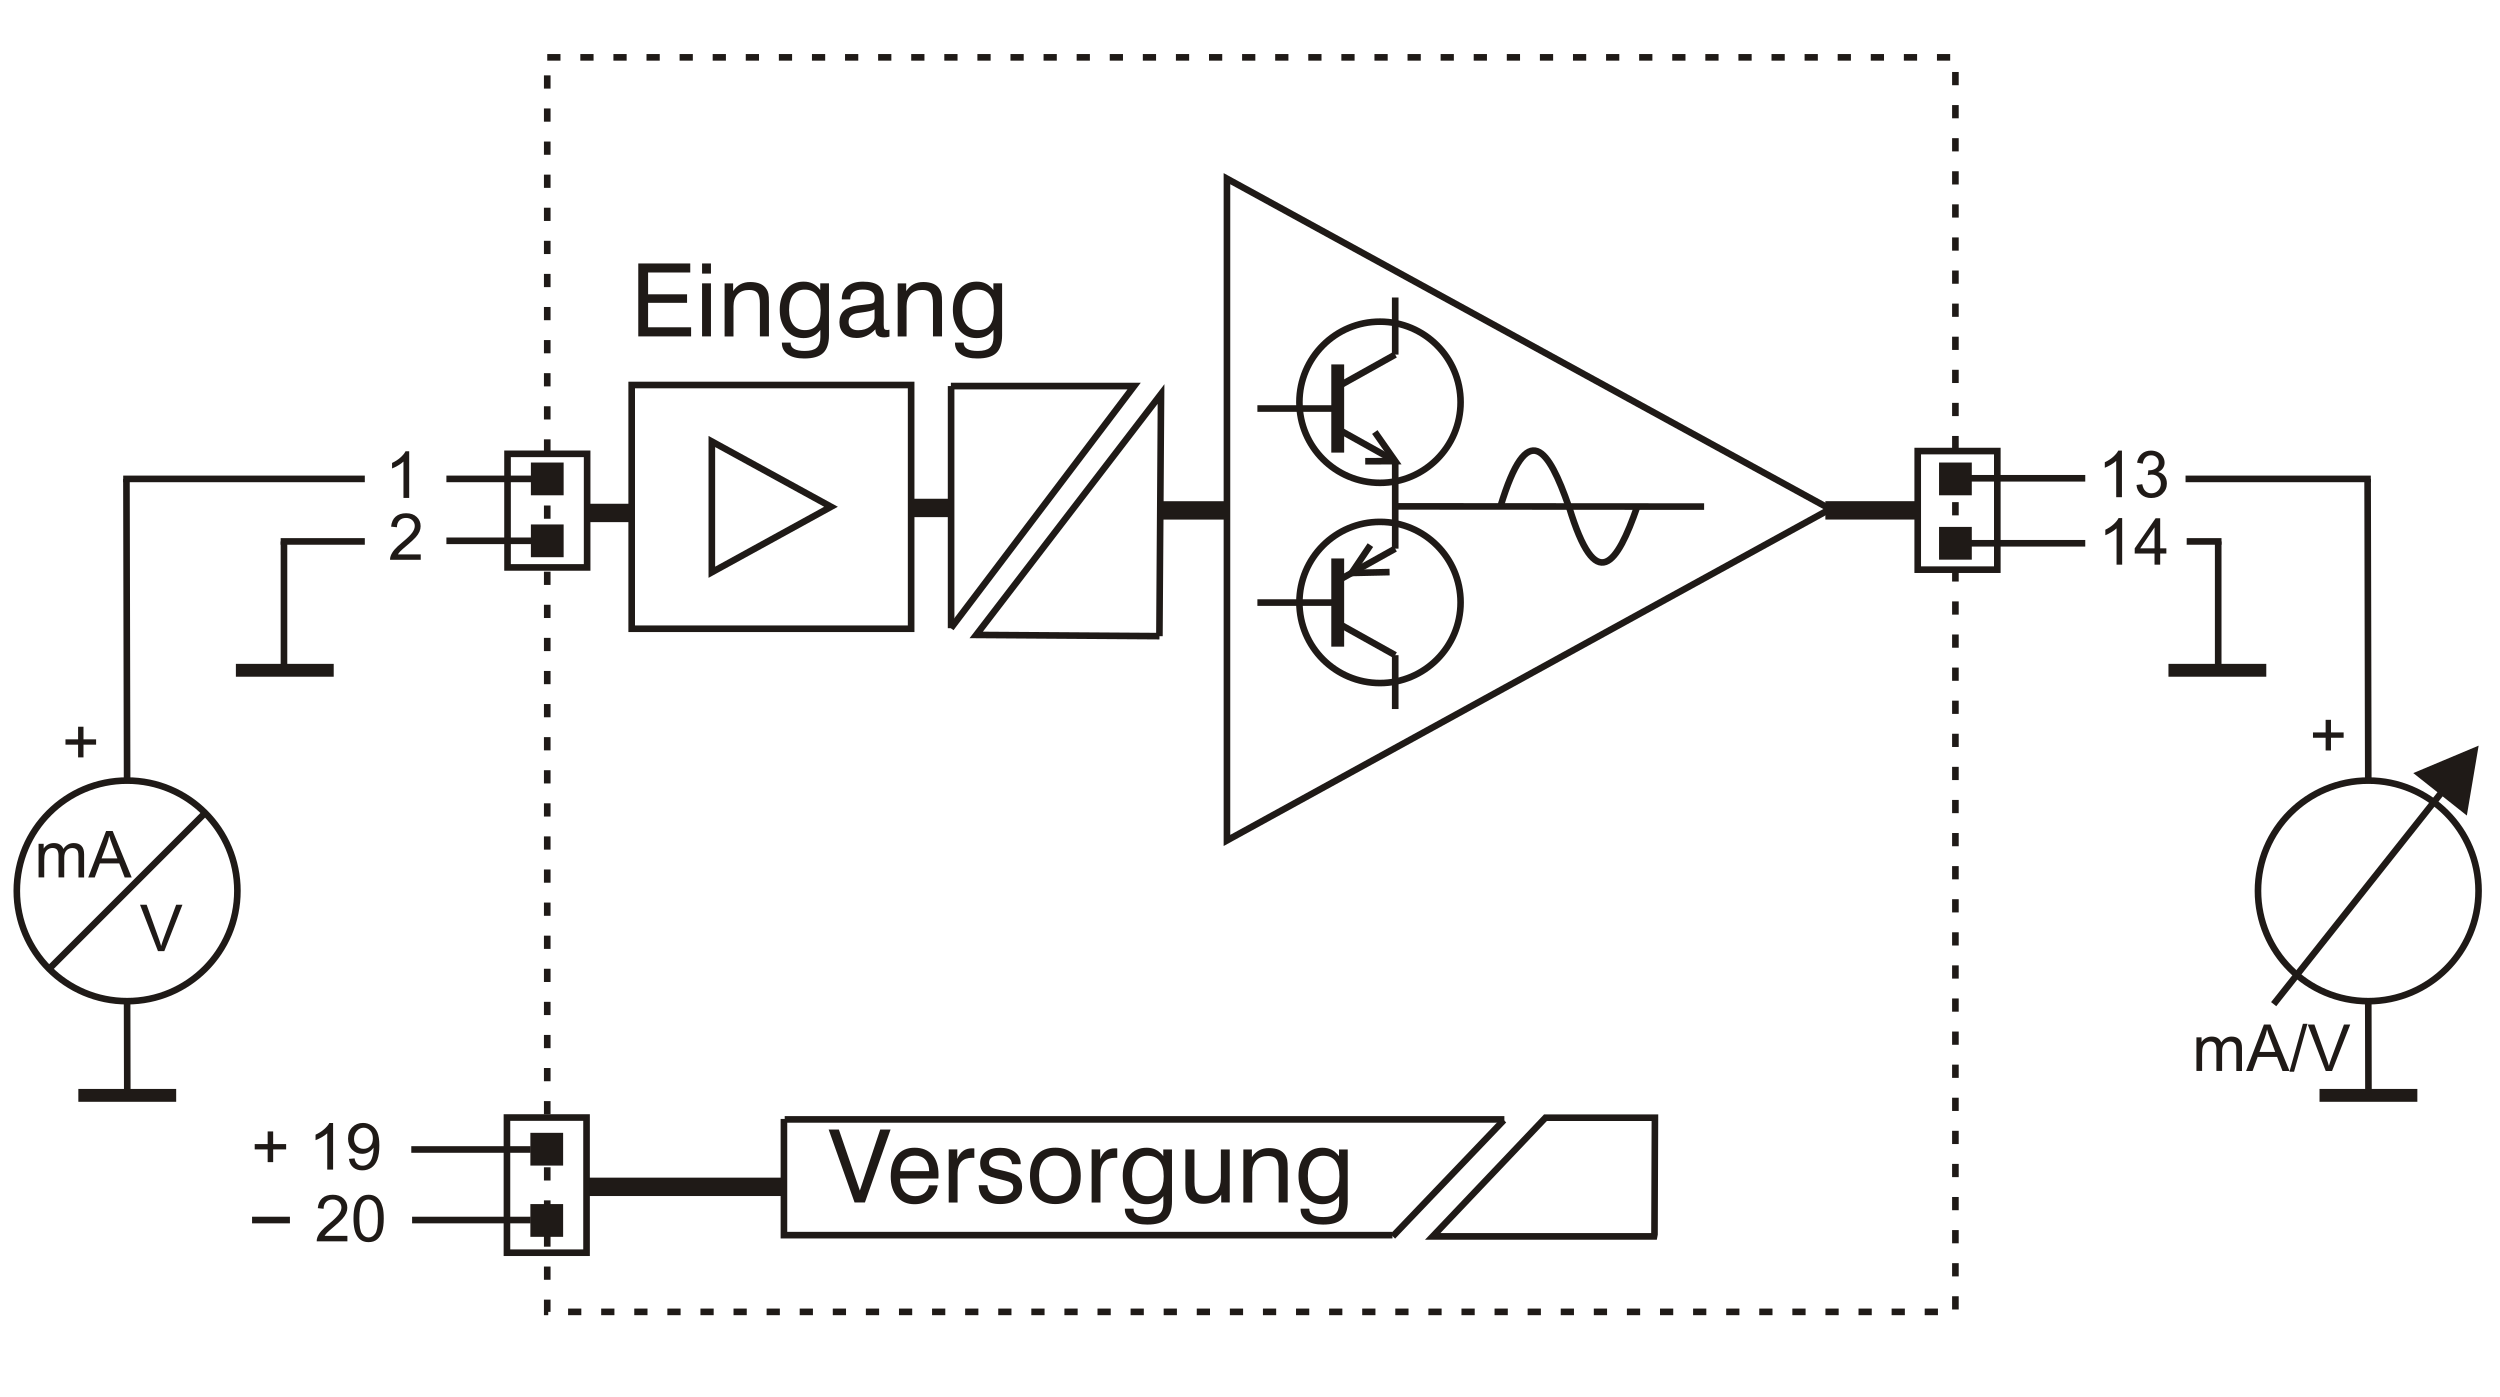 <?xml version="1.0" encoding="UTF-8" standalone="no"?>
<!-- Created with Inkscape (http://www.inkscape.org/) -->

<svg
   xmlns:dc="http://purl.org/dc/elements/1.1/"
   xmlns:cc="http://creativecommons.org/ns#"
   xmlns:rdf="http://www.w3.org/1999/02/22-rdf-syntax-ns#"
   xmlns:svg="http://www.w3.org/2000/svg"
   xmlns="http://www.w3.org/2000/svg"
   xmlns:inkscape="http://www.inkscape.org/namespaces/inkscape"
   version="1.1"
   width="68mm"
   height="38mm"
   viewBox="0 0 68 38"
   id="svg2"
   xml:space="preserve"
   style="fill-rule:evenodd">
 <defs
   id="defs4">
  <style
   type="text/css"
   id="style6" />
 </defs>
 <g
   id="TV380GA">
  <polygon
   points="33.373,22.86 49.781,13.846 33.373,4.86 "
   id="polygon10"
   style="fill:none;stroke:#1f1a17;stroke-width:0.18" />
  <polyline
   class="fil0 str0"
   points="25.864,10.501 30.848,10.501 25.864,17.087 "
   id="polyline12"
   style="fill:none;stroke:#1f1a17;stroke-width:0.18" />
  <polyline
   class="fil0 str0"
   points="31.537,17.303 26.553,17.27 31.58,10.717 31.536,17.304 "
   id="polyline14"
   style="fill:none;stroke:#1f1a17;stroke-width:0.18" />
  <line
   class="fil0 str1"
   x1="24.783"
   y1="13.816"
   x2="25.87"
   y2="13.816"
   id="line16"
   style="fill:none;stroke:#1f1a17;stroke-width:0.5" />
  <line
   class="fil0 str1"
   x1="31.551"
   y1="13.883"
   x2="33.373"
   y2="13.883"
   id="line18"
   style="fill:none;stroke:#1f1a17;stroke-width:0.5" />
  <line
   class="fil0 str0"
   x1="25.87"
   y1="17.087"
   x2="25.87"
   y2="10.501"
   id="line20"
   style="fill:none;stroke:#1f1a17;stroke-width:0.18" />
  <line
   class="fil0 str0"
   x1="53.216"
   y1="13.009"
   x2="56.719"
   y2="13.009"
   id="line22"
   style="fill:none;stroke:#1f1a17;stroke-width:0.18" />
  <rect
   width="0.761"
   height="0.761"
   x="52.807"
   y="12.646"
   id="rect24"
   style="fill:#1f1a17;stroke:#1f1a17;stroke-width:0.13" />
  <line
   class="fil0 str0"
   x1="53.216"
   y1="14.777"
   x2="56.719"
   y2="14.777"
   id="line26"
   style="fill:none;stroke:#1f1a17;stroke-width:0.18" />
  <line
   class="fil0 str1"
   x1="49.65"
   y1="13.882"
   x2="52.162"
   y2="13.882"
   id="line28"
   style="fill:none;stroke:#1f1a17;stroke-width:0.5" />
  <rect
   width="0.761"
   height="0.761"
   x="52.807"
   y="14.397"
   id="rect30"
   style="fill:#1f1a17;stroke:#1f1a17;stroke-width:0.13" />
  <rect
   width="2.165"
   height="3.226"
   x="52.162"
   y="12.269"
   id="rect32"
   style="fill:none;stroke:#1f1a17;stroke-width:0.18" />
  <line
   class="fil0 str1"
   x1="21.309"
   y1="32.282"
   x2="15.902"
   y2="32.282"
   id="line34"
   style="fill:none;stroke:#1f1a17;stroke-width:0.5" />
  <line
   class="fil0 str0"
   x1="11.187"
   y1="31.266"
   x2="14.437"
   y2="31.266"
   id="line36"
   style="fill:none;stroke:#1f1a17;stroke-width:0.18" />
  <line
   class="fil0 str0"
   x1="11.209"
   y1="33.185"
   x2="14.437"
   y2="33.185"
   id="line38"
   style="fill:none;stroke:#1f1a17;stroke-width:0.18" />
  <rect
   width="0.761"
   height="0.761"
   x="14.491"
   y="30.878"
   id="rect40"
   style="fill:#1f1a17;stroke:#1f1a17;stroke-width:0.13" />
  <rect
   width="0.761"
   height="0.761"
   x="14.491"
   y="32.816"
   id="rect42"
   style="fill:#1f1a17;stroke:#1f1a17;stroke-width:0.13" />
  <polyline
   class="fil0 str0"
   points="21.323,30.435 21.323,33.596 37.875,33.596 "
   id="polyline44"
   style="fill:none;stroke:#1f1a17;stroke-width:0.18" />
  <line
   class="fil0 str0"
   x1="21.344"
   y1="30.448"
   x2="40.919"
   y2="30.448"
   id="line46"
   style="fill:none;stroke:#1f1a17;stroke-width:0.18" />
  <line
   class="fil0 str0"
   x1="37.882"
   y1="33.629"
   x2="40.904"
   y2="30.468"
   id="line48"
   style="fill:none;stroke:#1f1a17;stroke-width:0.18" />
  <polygon
   points="44.856,33.63 38.97,33.63 42.037,30.401 45.014,30.401 45.002,33.573 44.991,33.63 "
   id="polygon50"
   style="fill:none;stroke:#1f1a17;stroke-width:0.18" />
  <rect
   width="2.165"
   height="3.677"
   x="13.789"
   y="30.397"
   id="rect52"
   style="fill:none;stroke:#1f1a17;stroke-width:0.18" />
  <line
   class="fil0 str1"
   x1="17.182"
   y1="13.952"
   x2="15.97"
   y2="13.952"
   id="line54"
   style="fill:none;stroke:#1f1a17;stroke-width:0.5" />
  <rect
   width="0.761"
   height="0.761"
   x="14.505"
   y="14.33"
   id="rect56"
   style="fill:#1f1a17;stroke:#1f1a17;stroke-width:0.13" />
  <rect
   width="0.761"
   height="0.761"
   x="14.505"
   y="12.646"
   id="rect58"
   style="fill:#1f1a17;stroke:#1f1a17;stroke-width:0.13" />
  <line
   class="fil0 str0"
   x1="12.142"
   y1="13.026"
   x2="14.927"
   y2="13.026"
   id="line60"
   style="fill:none;stroke:#1f1a17;stroke-width:0.18" />
  <rect
   width="7.601"
   height="6.63"
   x="17.182"
   y="10.472"
   id="rect62"
   style="fill:none;stroke:#1f1a17;stroke-width:0.18" />
  <rect
   width="2.165"
   height="3.09"
   x="13.805"
   y="12.344"
   id="rect64"
   style="fill:none;stroke:#1f1a17;stroke-width:0.18" />
  <path
   d="m 11.129,13.543 -0.155,0 0,-0.988 c -0.037,0.036 -0.086,0.071 -0.147,0.107 -0.061,0.036 -0.115,0.062 -0.163,0.08 l 0,-0.15 c 0.087,-0.041 0.163,-0.09 0.228,-0.148 0.065,-0.058 0.111,-0.114 0.138,-0.169 l 0.1,0 0,1.268 z"
   inkscape:connector-curvature="0"
   id="path66"
   style="fill:#1f1a17;fill-rule:nonzero" />
  <path
   d="m 11.444,15.078 0,0.149 -0.835,0 c -0.001,-0.037 0.005,-0.073 0.018,-0.108 0.021,-0.057 0.055,-0.113 0.102,-0.168 0.047,-0.055 0.115,-0.119 0.203,-0.191 0.137,-0.113 0.23,-0.202 0.278,-0.268 0.048,-0.066 0.072,-0.128 0.072,-0.186 0,-0.061 -0.022,-0.113 -0.066,-0.155 -0.044,-0.042 -0.102,-0.063 -0.172,-0.063 -0.075,0 -0.134,0.022 -0.179,0.067 -0.045,0.045 -0.068,0.107 -0.068,0.186 l -0.159,-0.016 c 0.011,-0.119 0.052,-0.21 0.123,-0.272 0.071,-0.062 0.167,-0.093 0.287,-0.093 0.121,0 0.217,0.034 0.287,0.101 0.071,0.067 0.106,0.15 0.106,0.25 0,0.051 -0.01,0.1 -0.031,0.149 -0.021,0.049 -0.055,0.1 -0.103,0.154 -0.048,0.054 -0.128,0.128 -0.239,0.222 -0.093,0.078 -0.153,0.131 -0.179,0.159 -0.026,0.028 -0.048,0.056 -0.066,0.084 l 0.619,0 z"
   inkscape:connector-curvature="0"
   id="path68"
   style="fill:#1f1a17;fill-rule:nonzero" />
  <path
   d="m 9.449,33.616 0,0.149 -0.835,0 c -0.001,-0.037 0.005,-0.073 0.018,-0.108 0.021,-0.057 0.055,-0.113 0.102,-0.168 0.047,-0.055 0.115,-0.119 0.203,-0.191 0.137,-0.113 0.23,-0.202 0.278,-0.268 0.048,-0.066 0.072,-0.128 0.072,-0.186 0,-0.061 -0.022,-0.113 -0.066,-0.155 -0.044,-0.042 -0.102,-0.063 -0.172,-0.063 -0.075,0 -0.134,0.022 -0.179,0.067 -0.045,0.045 -0.068,0.107 -0.068,0.186 L 8.644,32.862 c 0.011,-0.119 0.052,-0.21 0.123,-0.272 0.071,-0.062 0.167,-0.093 0.287,-0.093 0.121,0 0.217,0.034 0.287,0.101 0.071,0.067 0.106,0.15 0.106,0.25 0,0.051 -0.01,0.1 -0.031,0.149 -0.021,0.049 -0.055,0.1 -0.103,0.154 -0.048,0.054 -0.128,0.128 -0.239,0.222 -0.093,0.078 -0.153,0.131 -0.179,0.159 -0.026,0.028 -0.048,0.056 -0.066,0.084 l 0.619,0 z"
   inkscape:connector-curvature="0"
   id="path70"
   style="fill:#1f1a17;fill-rule:nonzero" />
  <path
   d="m 9.615,33.142 c 0,-0.149 0.015,-0.27 0.046,-0.36 0.03,-0.091 0.076,-0.161 0.137,-0.211 0.06,-0.049 0.137,-0.074 0.228,-0.074 0.068,0 0.127,0.014 0.178,0.041 0.051,0.027 0.093,0.066 0.127,0.118 0.033,0.051 0.059,0.114 0.078,0.188 0.019,0.074 0.029,0.173 0.029,0.298 0,0.148 -0.015,0.268 -0.045,0.359 -0.031,0.091 -0.076,0.161 -0.137,0.211 -0.061,0.05 -0.137,0.074 -0.23,0.074 -0.122,0 -0.217,-0.043 -0.287,-0.131 C 9.657,33.551 9.615,33.379 9.615,33.142 z m 0.159,0 c 0,0.207 0.024,0.345 0.073,0.414 0.049,0.069 0.108,0.103 0.179,0.103 0.071,0 0.131,-0.035 0.18,-0.103 0.049,-0.069 0.073,-0.207 0.073,-0.413 0,-0.208 -0.024,-0.346 -0.073,-0.414 -0.049,-0.069 -0.109,-0.103 -0.181,-0.103 -0.071,0 -0.128,0.03 -0.171,0.091 -0.053,0.077 -0.08,0.219 -0.08,0.426 z"
   inkscape:connector-curvature="0"
   id="1"
   style="fill:#1f1a17;fill-rule:nonzero" />
  <polygon
   points="7.28,31.264 6.928,31.264 6.928,31.119 7.28,31.119 7.28,30.775 7.43,30.775 7.43,31.119 7.783,31.119 7.783,31.264 7.43,31.264 7.43,31.61 7.28,31.61 "
   id="polygon73"
   style="fill:#1f1a17;fill-rule:nonzero" />
  <path
   d="m 9.06,31.814 -0.159,0 0,-0.988 c -0.038,0.036 -0.088,0.071 -0.15,0.107 -0.062,0.036 -0.118,0.062 -0.168,0.08 l 0,-0.15 C 8.672,30.822 8.75,30.773 8.816,30.715 8.883,30.657 8.93,30.601 8.958,30.546 l 0.102,0 0,1.268 z"
   inkscape:connector-curvature="0"
   id="path75"
   style="fill:#1f1a17;fill-rule:nonzero" />
  <path
   d="m 9.491,31.522 0.153,-0.014 c 0.013,0.07 0.038,0.121 0.074,0.152 0.036,0.032 0.083,0.047 0.141,0.047 0.049,0 0.092,-0.011 0.128,-0.033 0.037,-0.022 0.067,-0.051 0.09,-0.087 0.024,-0.036 0.043,-0.086 0.059,-0.148 0.016,-0.062 0.024,-0.125 0.024,-0.19 0,-0.007 -3e-4,-0.017 -9e-4,-0.031 -0.032,0.049 -0.075,0.089 -0.13,0.12 -0.055,0.031 -0.115,0.046 -0.179,0.046 -0.107,0 -0.198,-0.038 -0.272,-0.114 -0.074,-0.076 -0.111,-0.175 -0.111,-0.3 0,-0.128 0.038,-0.231 0.116,-0.309 0.077,-0.078 0.175,-0.117 0.291,-0.117 0.084,0 0.161,0.022 0.231,0.067 0.07,0.044 0.123,0.107 0.159,0.189 0.036,0.082 0.054,0.2 0.054,0.355 0,0.161 -0.018,0.29 -0.054,0.386 -0.036,0.096 -0.089,0.168 -0.16,0.218 -0.071,0.05 -0.154,0.075 -0.25,0.075 -0.101,0 -0.184,-0.027 -0.248,-0.082 C 9.543,31.698 9.504,31.621 9.491,31.522 z m 0.651,-0.557 c 0,-0.089 -0.024,-0.16 -0.073,-0.212 -0.049,-0.052 -0.107,-0.079 -0.175,-0.079 -0.071,0 -0.132,0.028 -0.185,0.084 -0.052,0.056 -0.079,0.129 -0.079,0.219 0,0.081 0.025,0.146 0.075,0.196 0.05,0.05 0.111,0.075 0.184,0.075 0.074,0 0.134,-0.025 0.182,-0.075 0.048,-0.05 0.071,-0.12 0.071,-0.209 z"
   inkscape:connector-curvature="0"
   id="12"
   style="fill:#1f1a17;fill-rule:nonzero" />
  <path
   d="m 57.716,13.524 -0.155,0 0,-0.988 c -0.037,0.036 -0.086,0.071 -0.147,0.107 -0.061,0.036 -0.115,0.062 -0.163,0.08 l 0,-0.15 c 0.087,-0.041 0.163,-0.09 0.228,-0.148 0.065,-0.058 0.111,-0.114 0.138,-0.169 l 0.1,0 0,1.268 z"
   inkscape:connector-curvature="0"
   id="path78"
   style="fill:#1f1a17;fill-rule:nonzero" />
  <path
   d="m 58.114,13.191 0.155,-0.021 c 0.018,0.088 0.048,0.151 0.091,0.19 0.043,0.039 0.095,0.058 0.156,0.058 0.073,0 0.135,-0.025 0.185,-0.076 0.05,-0.051 0.075,-0.113 0.075,-0.188 0,-0.071 -0.023,-0.13 -0.07,-0.176 -0.047,-0.046 -0.106,-0.069 -0.178,-0.069 -0.029,0 -0.066,0.006 -0.109,0.017 l 0.017,-0.136 c 0.01,0.001 0.018,0.002 0.025,0.002 0.066,0 0.125,-0.017 0.178,-0.052 0.053,-0.034 0.079,-0.088 0.079,-0.159 0,-0.057 -0.019,-0.104 -0.058,-0.141 -0.038,-0.037 -0.088,-0.056 -0.149,-0.056 -0.06,0 -0.111,0.019 -0.15,0.057 -0.04,0.038 -0.066,0.095 -0.078,0.171 l -0.155,-0.028 c 0.019,-0.104 0.062,-0.185 0.129,-0.242 0.067,-0.057 0.151,-0.086 0.251,-0.086 0.069,0 0.132,0.015 0.19,0.044 0.058,0.03 0.102,0.07 0.133,0.121 0.03,0.051 0.046,0.105 0.046,0.163 0,0.054 -0.015,0.104 -0.044,0.149 -0.029,0.045 -0.073,0.08 -0.13,0.107 0.075,0.017 0.133,0.053 0.174,0.107 0.041,0.054 0.062,0.122 0.062,0.203 0,0.11 -0.04,0.204 -0.121,0.281 -0.08,0.077 -0.182,0.115 -0.305,0.115 -0.111,0 -0.203,-0.033 -0.276,-0.099 -0.073,-0.066 -0.115,-0.151 -0.125,-0.257 z"
   inkscape:connector-curvature="0"
   id="path80"
   style="fill:#1f1a17;fill-rule:nonzero" />
  <path
   d="m 57.723,15.359 -0.153,0 0,-0.988 c -0.037,0.036 -0.085,0.071 -0.144,0.107 -0.06,0.036 -0.113,0.062 -0.161,0.08 l 0,-0.15 c 0.085,-0.041 0.16,-0.09 0.224,-0.148 0.064,-0.058 0.109,-0.114 0.136,-0.169 l 0.098,0 0,1.268 z"
   inkscape:connector-curvature="0"
   id="path82"
   style="fill:#1f1a17;fill-rule:nonzero" />
  <path
   d="m 58.603,15.359 0,-0.302 -0.539,0 0,-0.142 0.568,-0.818 0.125,0 0,0.818 0.168,0 0,0.142 -0.168,0 0,0.302 -0.153,0 z m 0,-0.445 0,-0.569 -0.389,0.569 0.389,0 z"
   inkscape:connector-curvature="0"
   id="path84"
   style="fill:#1f1a17;fill-rule:nonzero" />
  <line
   class="fil0 str0"
   x1="9.923"
   y1="14.727"
   x2="7.634"
   y2="14.727"
   id="line86"
   style="fill:none;stroke:#1f1a17;stroke-width:0.18" />
  <line
   class="fil0 str0"
   x1="7.724"
   y1="14.727"
   x2="7.724"
   y2="18.232"
   id="line88"
   style="fill:none;stroke:#1f1a17;stroke-width:0.18" />
  <line
   class="fil0 str3"
   x1="6.416"
   y1="18.232"
   x2="9.077"
   y2="18.232"
   id="line90"
   style="fill:none;stroke:#1f1a17;stroke-width:0.35" />
  <circle
   cx="3.457"
   cy="24.232"
   r="3"
   id="circle92"
   style="fill:none;stroke:#1f1a17;stroke-width:0.18" />
  <line
   class="fil0 str3"
   x1="2.131"
   y1="29.794"
   x2="4.792"
   y2="29.794"
   id="line94"
   style="fill:none;stroke:#1f1a17;stroke-width:0.35" />
  <line
   class="fil0 str0"
   x1="9.923"
   y1="13.026"
   x2="3.351"
   y2="13.026"
   id="line96"
   style="fill:none;stroke:#1f1a17;stroke-width:0.18" />
  <line
   class="fil0 str0"
   x1="3.457"
   y1="21.232"
   x2="3.439"
   y2="13.026"
   id="line98"
   style="fill:none;stroke:#1f1a17;stroke-width:0.18" />
  <line
   class="fil0 str0"
   x1="3.457"
   y1="27.232"
   x2="3.462"
   y2="29.794"
   id="line100"
   style="fill:none;stroke:#1f1a17;stroke-width:0.18" />
  <rect
   width="38.302"
   height="34.123"
   x="14.885"
   y="1.56"
   id="rect102"
   style="fill:none;stroke:#1f1a17;stroke-width:0.18;stroke-dasharray:0.36, 0.54" />
  <polygon
   points="17.361,7.166 18.775,7.166 18.775,7.412 17.628,7.412 17.628,8.005 18.688,8.005 18.688,8.237 17.628,8.237 17.628,8.902 18.798,8.902 18.798,9.15 17.361,9.15 "
   id="polygon104"
   style="fill:#1f1a17;fill-rule:nonzero" />
  <path
   d="m 19.096,7.442 0,-0.276 0.242,0 0,0.276 -0.242,0 z m 0,1.708 0,-1.443 0.242,0 0,1.443 -0.242,0 z"
   inkscape:connector-curvature="0"
   id="path106"
   style="fill:#1f1a17;fill-rule:nonzero" />
  <path
   d="m 20.669,9.15 0,-0.888 c 0,-0.142 -0.022,-0.24 -0.065,-0.294 -0.044,-0.054 -0.119,-0.081 -0.224,-0.081 -0.136,0 -0.241,0.038 -0.316,0.115 -0.075,0.077 -0.113,0.186 -0.113,0.327 l 0,0.822 -0.242,0 0,-1.443 0.232,0 0,0.21 c 0.056,-0.083 0.121,-0.145 0.198,-0.186 0.076,-0.04 0.165,-0.061 0.266,-0.061 0.108,0 0.2,0.017 0.274,0.049 0.074,0.033 0.132,0.082 0.172,0.148 0.023,0.035 0.039,0.076 0.049,0.123 0.01,0.047 0.015,0.122 0.015,0.224 l 0,0.069 0,0.866 -0.245,0 z"
   inkscape:connector-curvature="0"
   id="path108"
   style="fill:#1f1a17;fill-rule:nonzero" />
  <path
   d="m 21.888,7.878 c -0.137,0 -0.242,0.047 -0.315,0.143 -0.074,0.095 -0.11,0.231 -0.11,0.408 0,0.173 0.038,0.308 0.113,0.405 0.075,0.097 0.181,0.145 0.315,0.145 0.147,0 0.256,-0.044 0.326,-0.133 C 22.288,8.757 22.323,8.622 22.323,8.438 22.323,8.254 22.286,8.114 22.213,8.02 22.14,7.926 22.032,7.878 21.888,7.878 z m 0.427,1.095 C 22.258,9.048 22.192,9.104 22.116,9.141 22.04,9.178 21.954,9.197 21.857,9.197 21.662,9.197 21.506,9.126 21.387,8.985 21.268,8.843 21.209,8.656 21.209,8.424 c 0,-0.23 0.059,-0.415 0.178,-0.554 0.119,-0.14 0.276,-0.21 0.472,-0.21 0.095,0 0.179,0.018 0.251,0.055 0.072,0.036 0.139,0.094 0.201,0.174 l 0,-0.182 0.237,0 0,1.412 c 0,0.223 -0.053,0.383 -0.159,0.483 -0.106,0.099 -0.277,0.149 -0.513,0.149 -0.191,0 -0.341,-0.037 -0.448,-0.112 C 21.321,9.564 21.267,9.461 21.267,9.329 l 0,-0.011 0.237,0 0,0.005 c 0,0.074 0.032,0.13 0.095,0.167 0.063,0.037 0.159,0.056 0.286,0.056 0.153,0 0.263,-0.029 0.329,-0.088 0.067,-0.058 0.1,-0.154 0.1,-0.288 l 0,-0.198 z"
   inkscape:connector-curvature="0"
   id="123"
   style="fill:#1f1a17;fill-rule:nonzero" />
  <path
   d="m 23.811,8.957 c -0.075,0.079 -0.156,0.138 -0.24,0.178 -0.085,0.04 -0.175,0.059 -0.27,0.059 -0.147,0 -0.263,-0.039 -0.345,-0.115 -0.083,-0.077 -0.124,-0.183 -0.124,-0.318 0,-0.132 0.041,-0.234 0.122,-0.308 0.081,-0.075 0.205,-0.123 0.371,-0.144 C 23.367,8.303 23.424,8.297 23.496,8.289 23.619,8.277 23.694,8.264 23.722,8.253 23.75,8.242 23.768,8.228 23.778,8.21 23.786,8.193 23.791,8.155 23.791,8.096 23.791,8.023 23.764,7.968 23.71,7.931 23.656,7.894 23.575,7.876 23.466,7.876 c -0.112,0 -0.197,0.022 -0.254,0.067 -0.057,0.045 -0.086,0.112 -0.086,0.2 l -0.229,0 0,-0.011 c 0,-0.146 0.051,-0.261 0.154,-0.345 0.102,-0.084 0.243,-0.126 0.423,-0.126 0.193,0 0.335,0.036 0.426,0.108 0.091,0.072 0.137,0.185 0.137,0.339 l 0,0.722 c 0,0.062 0.007,0.102 0.02,0.119 0.013,0.018 0.038,0.027 0.073,0.027 0.007,0 0.016,-4e-4 0.026,-0.002 0.011,-0.001 0.023,-0.004 0.037,-0.006 l 0,0.188 c -0.029,0.008 -0.056,0.014 -0.077,0.017 -0.022,0.003 -0.043,0.005 -0.063,0.005 -0.081,0 -0.141,-0.017 -0.182,-0.052 C 23.831,9.089 23.811,9.036 23.811,8.965 l 0,-0.008 z m -0.023,-0.542 c -0.065,0.035 -0.176,0.062 -0.333,0.082 -0.056,0.007 -0.097,0.013 -0.125,0.018 -0.088,0.014 -0.151,0.04 -0.19,0.078 -0.039,0.038 -0.058,0.092 -0.058,0.165 0,0.072 0.022,0.127 0.067,0.166 0.045,0.039 0.109,0.058 0.193,0.058 0.131,0 0.237,-0.033 0.321,-0.098 0.083,-0.066 0.125,-0.149 0.125,-0.252 l 0,-0.216 z"
   inkscape:connector-curvature="0"
   id="1234"
   style="fill:#1f1a17;fill-rule:nonzero" />
  <path
   d="m 25.377,9.15 0,-0.888 c 0,-0.142 -0.022,-0.24 -0.065,-0.294 -0.044,-0.054 -0.119,-0.081 -0.224,-0.081 -0.136,0 -0.241,0.038 -0.316,0.115 -0.075,0.077 -0.113,0.186 -0.113,0.327 l 0,0.822 -0.242,0 0,-1.443 0.232,0 0,0.21 c 0.056,-0.083 0.121,-0.145 0.198,-0.186 0.076,-0.04 0.165,-0.061 0.266,-0.061 0.108,0 0.2,0.017 0.274,0.049 0.074,0.033 0.132,0.082 0.172,0.148 0.023,0.035 0.039,0.076 0.049,0.123 0.01,0.047 0.015,0.122 0.015,0.224 l 0,0.069 0,0.866 -0.245,0 z"
   inkscape:connector-curvature="0"
   id="12345"
   style="fill:#1f1a17;fill-rule:nonzero" />
  <path
   d="m 26.597,7.878 c -0.137,0 -0.242,0.047 -0.315,0.143 -0.074,0.095 -0.11,0.231 -0.11,0.408 0,0.173 0.038,0.308 0.113,0.405 0.075,0.097 0.181,0.145 0.315,0.145 0.147,0 0.256,-0.044 0.326,-0.133 0.07,-0.088 0.106,-0.224 0.106,-0.407 0,-0.185 -0.037,-0.324 -0.11,-0.418 -0.073,-0.094 -0.182,-0.142 -0.325,-0.142 z m 0.427,1.095 C 26.967,9.048 26.901,9.104 26.825,9.141 26.749,9.178 26.662,9.197 26.565,9.197 26.37,9.197 26.214,9.126 26.096,8.985 25.977,8.843 25.918,8.656 25.918,8.424 c 0,-0.23 0.059,-0.415 0.178,-0.554 0.119,-0.14 0.276,-0.21 0.472,-0.21 0.095,0 0.179,0.018 0.251,0.055 0.072,0.036 0.139,0.094 0.201,0.174 l 0,-0.182 0.237,0 0,1.412 c 0,0.223 -0.053,0.383 -0.159,0.483 -0.106,0.099 -0.277,0.149 -0.513,0.149 -0.191,0 -0.341,-0.037 -0.448,-0.112 -0.108,-0.074 -0.162,-0.178 -0.162,-0.31 l 0,-0.011 0.237,0 0,0.005 c 0,0.074 0.032,0.13 0.095,0.167 0.063,0.037 0.159,0.056 0.286,0.056 0.153,0 0.263,-0.029 0.329,-0.088 0.067,-0.058 0.1,-0.154 0.1,-0.288 l 0,-0.198 z"
   inkscape:connector-curvature="0"
   id="123456"
   style="fill:#1f1a17;fill-rule:nonzero" />
  <polygon
   points="22.539,30.723 22.817,30.723 23.388,32.384 23.942,30.723 24.224,30.723 23.526,32.707 23.244,32.707 "
   id="polygon114"
   style="fill:#1f1a17;fill-rule:nonzero" />
  <path
   d="m 24.481,31.855 0.792,0 c -9e-4,-0.135 -0.035,-0.239 -0.102,-0.312 -0.067,-0.073 -0.163,-0.11 -0.286,-0.11 -0.119,0 -0.214,0.036 -0.282,0.108 -0.069,0.072 -0.109,0.176 -0.12,0.314 z m 0.787,0.386 0.239,0 c -0.026,0.159 -0.095,0.285 -0.207,0.376 -0.112,0.091 -0.254,0.138 -0.424,0.138 -0.2,0 -0.358,-0.067 -0.474,-0.202 -0.116,-0.135 -0.174,-0.319 -0.174,-0.551 0,-0.246 0.057,-0.438 0.172,-0.577 0.115,-0.138 0.274,-0.207 0.475,-0.207 0.207,0 0.368,0.064 0.481,0.191 0.114,0.127 0.171,0.308 0.171,0.54 0,0.029 0,0.051 -4e-4,0.066 -5e-4,0.014 -0.002,0.029 -0.004,0.042 l -1.041,0 c 0.003,0.152 0.041,0.269 0.113,0.353 0.073,0.083 0.174,0.125 0.303,0.125 0.099,0 0.18,-0.025 0.245,-0.076 0.064,-0.051 0.106,-0.123 0.125,-0.217 z"
   inkscape:connector-curvature="0"
   id="path116"
   style="fill:#1f1a17;fill-rule:nonzero" />
  <path
   d="m 25.805,32.707 0,-1.443 0.234,0 0,0.259 c 0.039,-0.097 0.091,-0.17 0.157,-0.217 0.066,-0.048 0.147,-0.072 0.243,-0.072 0.018,0 0.031,0 0.039,4e-4 0.008,5e-4 0.016,0.002 0.024,0.004 l 0,0.256 c -0.006,-0.001 -0.013,-0.002 -0.022,-0.002 -0.008,-5e-4 -0.02,-5e-4 -0.036,-5e-4 -0.13,0 -0.228,0.035 -0.296,0.106 -0.068,0.07 -0.102,0.173 -0.102,0.308 l 0,0.803 -0.242,0 z"
   inkscape:connector-curvature="0"
   id="path118"
   style="fill:#1f1a17;fill-rule:nonzero" />
  <path
   d="m 26.623,32.238 0.233,0 c 0.009,0.098 0.044,0.172 0.106,0.223 0.062,0.05 0.149,0.075 0.262,0.075 0.104,0 0.186,-0.02 0.246,-0.061 0.06,-0.041 0.09,-0.097 0.09,-0.168 0,-0.053 -0.015,-0.094 -0.045,-0.122 -0.03,-0.029 -0.089,-0.053 -0.176,-0.074 l -0.271,-0.07 c -0.153,-0.037 -0.258,-0.086 -0.318,-0.146 -0.06,-0.061 -0.09,-0.147 -0.09,-0.259 0,-0.127 0.048,-0.229 0.145,-0.303 0.097,-0.075 0.229,-0.113 0.397,-0.113 0.172,0 0.308,0.04 0.409,0.12 0.102,0.08 0.152,0.187 0.152,0.322 l 0,0.005 -0.236,0 c -0.005,-0.076 -0.037,-0.136 -0.094,-0.177 -0.057,-0.042 -0.134,-0.062 -0.232,-0.062 -0.098,0 -0.172,0.017 -0.223,0.051 -0.051,0.035 -0.076,0.084 -0.076,0.15 0,0.046 0.016,0.083 0.048,0.109 0.032,0.027 0.091,0.05 0.178,0.069 l 0.234,0.055 c 0.167,0.04 0.282,0.09 0.345,0.152 0.063,0.062 0.094,0.149 0.094,0.263 0,0.15 -0.053,0.266 -0.158,0.349 -0.106,0.083 -0.253,0.125 -0.442,0.125 -0.185,0 -0.327,-0.044 -0.427,-0.132 -0.099,-0.088 -0.15,-0.215 -0.153,-0.382 z"
   inkscape:connector-curvature="0"
   id="path120"
   style="fill:#1f1a17;fill-rule:nonzero" />
  <path
   d="m 28.263,31.984 c 0,0.179 0.039,0.315 0.115,0.41 0.077,0.095 0.186,0.142 0.329,0.142 0.142,0 0.251,-0.047 0.326,-0.142 0.075,-0.095 0.113,-0.231 0.113,-0.41 0,-0.178 -0.038,-0.314 -0.113,-0.409 -0.075,-0.095 -0.184,-0.142 -0.326,-0.142 -0.144,0 -0.254,0.047 -0.33,0.142 -0.076,0.094 -0.115,0.23 -0.115,0.409 z m -0.248,0 c 0,-0.241 0.06,-0.43 0.181,-0.565 0.121,-0.135 0.29,-0.202 0.508,-0.202 0.219,0 0.389,0.067 0.51,0.201 0.121,0.134 0.182,0.323 0.182,0.565 0,0.242 -0.06,0.431 -0.181,0.566 -0.121,0.135 -0.29,0.202 -0.508,0.202 -0.219,0 -0.389,-0.067 -0.51,-0.201 -0.121,-0.134 -0.182,-0.323 -0.182,-0.566 z"
   inkscape:connector-curvature="0"
   id="path122"
   style="fill:#1f1a17;fill-rule:nonzero" />
  <path
   d="m 29.692,32.707 0,-1.443 0.234,0 0,0.259 c 0.039,-0.097 0.091,-0.17 0.157,-0.217 0.066,-0.048 0.147,-0.072 0.243,-0.072 0.018,0 0.031,0 0.039,4e-4 0.008,5e-4 0.016,0.002 0.024,0.004 l 0,0.256 c -0.006,-0.001 -0.013,-0.002 -0.022,-0.002 -0.008,-5e-4 -0.02,-5e-4 -0.036,-5e-4 -0.13,0 -0.228,0.035 -0.296,0.106 -0.068,0.07 -0.102,0.173 -0.102,0.308 l 0,0.803 -0.242,0 z"
   inkscape:connector-curvature="0"
   id="path124"
   style="fill:#1f1a17;fill-rule:nonzero" />
  <path
   d="m 31.218,31.436 c -0.137,0 -0.242,0.047 -0.315,0.143 -0.074,0.095 -0.11,0.231 -0.11,0.408 0,0.173 0.038,0.308 0.113,0.405 0.075,0.097 0.181,0.145 0.315,0.145 0.147,0 0.256,-0.044 0.326,-0.133 0.07,-0.088 0.106,-0.224 0.106,-0.407 0,-0.185 -0.037,-0.324 -0.11,-0.418 -0.073,-0.094 -0.182,-0.142 -0.325,-0.142 z m 0.427,1.095 c -0.057,0.075 -0.123,0.131 -0.199,0.168 -0.076,0.037 -0.162,0.056 -0.259,0.056 -0.195,0 -0.351,-0.071 -0.47,-0.212 -0.119,-0.142 -0.178,-0.329 -0.178,-0.561 0,-0.23 0.059,-0.415 0.178,-0.554 0.119,-0.14 0.276,-0.21 0.472,-0.21 0.095,0 0.179,0.018 0.251,0.055 0.072,0.036 0.139,0.094 0.201,0.174 l 0,-0.182 0.237,0 0,1.412 c 0,0.223 -0.053,0.383 -0.159,0.483 -0.106,0.099 -0.277,0.149 -0.513,0.149 -0.191,0 -0.341,-0.037 -0.448,-0.112 -0.108,-0.074 -0.162,-0.178 -0.162,-0.31 l 0,-0.011 0.237,0 0,0.005 c 0,0.074 0.032,0.13 0.095,0.167 0.063,0.037 0.159,0.056 0.286,0.056 0.153,0 0.263,-0.029 0.329,-0.088 0.067,-0.058 0.1,-0.154 0.1,-0.288 l 0,-0.198 z"
   inkscape:connector-curvature="0"
   id="path126"
   style="fill:#1f1a17;fill-rule:nonzero" />
  <path
   d="m 32.489,31.264 0,0.885 c 0,0.142 0.022,0.24 0.067,0.296 0.045,0.055 0.119,0.083 0.226,0.083 0.14,0 0.246,-0.041 0.318,-0.123 0.072,-0.082 0.107,-0.203 0.107,-0.363 l 0,-0.777 0.242,0 0,1.443 -0.232,0 0,-0.216 c -0.05,0.084 -0.115,0.146 -0.195,0.189 -0.08,0.042 -0.174,0.063 -0.282,0.063 -0.101,0 -0.188,-0.017 -0.263,-0.051 -0.074,-0.035 -0.132,-0.083 -0.171,-0.146 -0.022,-0.035 -0.039,-0.076 -0.049,-0.123 -0.01,-0.047 -0.015,-0.122 -0.015,-0.224 l 0,-0.069 0,-0.866 0.245,0 z"
   inkscape:connector-curvature="0"
   id="1234567"
   style="fill:#1f1a17;fill-rule:nonzero" />
  <path
   d="m 34.779,32.707 0,-0.888 c 0,-0.142 -0.022,-0.24 -0.065,-0.294 -0.044,-0.054 -0.119,-0.081 -0.224,-0.081 -0.136,0 -0.241,0.038 -0.316,0.115 -0.075,0.077 -0.113,0.186 -0.113,0.327 l 0,0.822 -0.242,0 0,-1.443 0.232,0 0,0.21 c 0.056,-0.083 0.121,-0.145 0.198,-0.186 0.076,-0.04 0.165,-0.061 0.266,-0.061 0.108,0 0.2,0.017 0.274,0.049 0.074,0.033 0.132,0.082 0.172,0.148 0.023,0.035 0.039,0.076 0.049,0.123 0.01,0.047 0.015,0.122 0.015,0.224 l 0,0.069 0,0.866 -0.245,0 z"
   inkscape:connector-curvature="0"
   id="12345678"
   style="fill:#1f1a17;fill-rule:nonzero" />
  <path
   d="m 35.998,31.436 c -0.137,0 -0.242,0.047 -0.315,0.143 -0.074,0.095 -0.11,0.231 -0.11,0.408 0,0.173 0.038,0.308 0.113,0.405 0.075,0.097 0.181,0.145 0.315,0.145 0.147,0 0.256,-0.044 0.326,-0.133 0.07,-0.088 0.106,-0.224 0.106,-0.407 0,-0.185 -0.037,-0.324 -0.11,-0.418 -0.073,-0.094 -0.182,-0.142 -0.325,-0.142 z m 0.427,1.095 c -0.057,0.075 -0.123,0.131 -0.199,0.168 -0.076,0.037 -0.162,0.056 -0.259,0.056 -0.195,0 -0.351,-0.071 -0.47,-0.212 -0.119,-0.142 -0.178,-0.329 -0.178,-0.561 0,-0.23 0.059,-0.415 0.178,-0.554 0.119,-0.14 0.276,-0.21 0.472,-0.21 0.095,0 0.179,0.018 0.251,0.055 0.072,0.036 0.139,0.094 0.201,0.174 l 0,-0.182 0.237,0 0,1.412 c 0,0.223 -0.053,0.383 -0.159,0.483 -0.106,0.099 -0.277,0.149 -0.513,0.149 -0.191,0 -0.341,-0.037 -0.448,-0.112 -0.108,-0.074 -0.162,-0.178 -0.162,-0.31 l 0,-0.011 0.237,0 0,0.005 c 0,0.074 0.032,0.13 0.095,0.167 0.063,0.037 0.159,0.056 0.286,0.056 0.153,0 0.263,-0.029 0.329,-0.088 0.067,-0.058 0.1,-0.154 0.1,-0.288 l 0,-0.198 z"
   inkscape:connector-curvature="0"
   id="123456789"
   style="fill:#1f1a17;fill-rule:nonzero" />
  <line
   class="fil0 str0"
   x1="12.142"
   y1="14.71"
   x2="14.927"
   y2="14.71"
   id="line131"
   style="fill:none;stroke:#1f1a17;stroke-width:0.18" />
  <path
   d="m 1.049,23.867 0,-0.915 0.139,0 0,0.128 c 0.029,-0.045 0.067,-0.081 0.115,-0.108 0.048,-0.027 0.102,-0.041 0.163,-0.041 0.068,0 0.123,0.014 0.166,0.042 0.043,0.028 0.074,0.067 0.092,0.118 0.073,-0.107 0.167,-0.16 0.282,-0.16 0.091,0 0.161,0.025 0.209,0.076 0.049,0.05 0.073,0.128 0.073,0.232 l 0,0.628 -0.154,0 0,-0.576 c 0,-0.062 -0.005,-0.107 -0.015,-0.134 C 2.109,23.13 2.091,23.108 2.065,23.091 2.038,23.074 2.007,23.066 1.971,23.066 c -0.064,0 -0.118,0.021 -0.16,0.064 -0.042,0.043 -0.064,0.111 -0.064,0.205 l 0,0.531 -0.155,0 0,-0.594 c 0,-0.069 -0.013,-0.121 -0.038,-0.155 -0.025,-0.034 -0.067,-0.052 -0.124,-0.052 -0.043,0 -0.084,0.011 -0.121,0.035 -0.037,0.023 -0.064,0.056 -0.081,0.101 -0.017,0.044 -0.025,0.108 -0.025,0.191 l 0,0.474 -0.155,0 z"
   inkscape:connector-curvature="0"
   id="path133"
   style="fill:#1f1a17;fill-rule:nonzero" />
  <path
   d="m 2.4,23.867 0.485,-1.263 0.18,0 0.517,1.263 -0.191,0 -0.147,-0.383 -0.528,0 -0.139,0.383 -0.177,0 z m 0.364,-0.519 0.428,0 L 3.06,22.999 C 3.02,22.893 2.99,22.805 2.971,22.737 2.954,22.818 2.932,22.898 2.902,22.978 l -0.139,0.37 z"
   inkscape:connector-curvature="0"
   id="path135"
   style="fill:#1f1a17;fill-rule:nonzero" />
  <path
   d="m 4.297,25.871 -0.489,-1.263 0.181,0 0.328,0.917 c 0.026,0.073 0.049,0.143 0.066,0.207 0.02,-0.069 0.042,-0.138 0.068,-0.207 l 0.341,-0.917 0.171,0 -0.494,1.263 -0.171,0 z"
   inkscape:connector-curvature="0"
   id="path137"
   style="fill:#1f1a17;fill-rule:nonzero" />
  <line
   class="fil0 str0"
   x1="1.336"
   y1="26.354"
   x2="5.579"
   y2="22.111"
   id="line139"
   style="fill:none;stroke:#1f1a17;stroke-width:0.18" />
  <line
   class="fil0 str0"
   x1="59.478"
   y1="14.727"
   x2="60.425"
   y2="14.727"
   id="line141"
   style="fill:none;stroke:#1f1a17;stroke-width:0.18" />
  <line
   class="fil0 str0"
   x1="60.335"
   y1="14.727"
   x2="60.335"
   y2="18.232"
   id="line143"
   style="fill:none;stroke:#1f1a17;stroke-width:0.18" />
  <line
   class="fil0 str3"
   x1="61.643"
   y1="18.232"
   x2="58.982"
   y2="18.232"
   id="line145"
   style="fill:none;stroke:#1f1a17;stroke-width:0.35" />
  <circle
   cx="64.417"
   cy="24.232"
   r="3"
   id="circle147"
   style="fill:none;stroke:#1f1a17;stroke-width:0.18" />
  <line
   class="fil0 str3"
   x1="63.091"
   y1="29.794"
   x2="65.752"
   y2="29.794"
   id="line149"
   style="fill:none;stroke:#1f1a17;stroke-width:0.35" />
  <line
   class="fil0 str0"
   x1="64.417"
   y1="21.232"
   x2="64.399"
   y2="13.026"
   id="line151"
   style="fill:none;stroke:#1f1a17;stroke-width:0.18" />
  <line
   class="fil0 str0"
   x1="64.417"
   y1="27.232"
   x2="64.422"
   y2="29.794"
   id="line153"
   style="fill:none;stroke:#1f1a17;stroke-width:0.18" />
  <line
   class="fil0 str0"
   x1="64.486"
   y1="13.026"
   x2="59.447"
   y2="13.026"
   id="line155"
   style="fill:none;stroke:#1f1a17;stroke-width:0.18" />
  <path
   d="m 59.743,29.131 0,-0.915 0.139,0 0,0.128 c 0.029,-0.045 0.067,-0.081 0.115,-0.108 0.048,-0.027 0.102,-0.041 0.163,-0.041 0.068,0 0.123,0.014 0.166,0.042 0.043,0.028 0.074,0.067 0.092,0.118 0.073,-0.107 0.167,-0.16 0.282,-0.16 0.091,0 0.161,0.025 0.209,0.076 0.049,0.05 0.073,0.128 0.073,0.232 l 0,0.628 -0.154,0 0,-0.576 c 0,-0.062 -0.005,-0.107 -0.015,-0.134 -0.01,-0.027 -0.029,-0.049 -0.055,-0.066 -0.026,-0.017 -0.058,-0.025 -0.093,-0.025 -0.064,0 -0.118,0.021 -0.16,0.064 -0.042,0.043 -0.064,0.111 -0.064,0.205 l 0,0.531 -0.155,0 0,-0.594 c 0,-0.069 -0.013,-0.121 -0.038,-0.155 -0.025,-0.034 -0.067,-0.052 -0.124,-0.052 -0.043,0 -0.084,0.011 -0.121,0.035 -0.037,0.023 -0.064,0.056 -0.081,0.101 -0.017,0.044 -0.025,0.108 -0.025,0.191 l 0,0.474 -0.155,0 z"
   inkscape:connector-curvature="0"
   id="path157"
   style="fill:#1f1a17;fill-rule:nonzero" />
  <path
   d="m 61.093,29.131 0.485,-1.263 0.18,0 0.517,1.263 -0.191,0 -0.147,-0.383 -0.528,0 -0.139,0.383 -0.177,0 z m 0.364,-0.519 0.428,0 -0.132,-0.349 c -0.04,-0.106 -0.07,-0.194 -0.089,-0.262 -0.016,0.081 -0.039,0.161 -0.068,0.241 l -0.139,0.37 z"
   inkscape:connector-curvature="0"
   id="path159"
   style="fill:#1f1a17;fill-rule:nonzero" />
  <polygon
   points="62.639,27.847 62.763,27.847 62.398,29.152 62.273,29.152 "
   id="polygon161"
   style="fill:#1f1a17;fill-rule:nonzero" />
  <path
   d="m 63.26,29.131 -0.489,-1.263 0.181,0 0.328,0.917 c 0.026,0.073 0.049,0.143 0.066,0.207 0.02,-0.069 0.042,-0.138 0.068,-0.207 l 0.341,-0.917 0.171,0 -0.494,1.263 -0.171,0 z"
   inkscape:connector-curvature="0"
   id="path163"
   style="fill:#1f1a17;fill-rule:nonzero" />
  <g
   id="g165">
   <path
   d="m 66.531,21.546 -4.617,5.823 -0.141,-0.112 4.617,-5.823 0.141,0.112 z m -0.89,-0.518 1.778,-0.747 -0.321,1.902 -1.457,-1.155 z"
   inkscape:connector-curvature="0"
   id="path167"
   style="fill:#1f1a17;fill-rule:nonzero" />
  </g>
  <line
   class="fil0 str0"
   x1="6.856"
   y1="33.185"
   x2="7.886"
   y2="33.185"
   id="line169"
   style="fill:none;stroke:#1f1a17;stroke-width:0.18" />
  <polygon
   points="2.124,20.255 1.781,20.255 1.781,20.11 2.124,20.11 2.124,19.767 2.271,19.767 2.271,20.11 2.614,20.11 2.614,20.255 2.271,20.255 2.271,20.601 2.124,20.601 "
   id="polygon171"
   style="fill:#1f1a17;fill-rule:nonzero" />
  <polygon
   points="63.257,20.067 62.913,20.067 62.913,19.922 63.257,19.922 63.257,19.579 63.403,19.579 63.403,19.922 63.747,19.922 63.747,20.067 63.403,20.067 63.403,20.413 63.257,20.413 "
   id="polygon173"
   style="fill:#1f1a17;fill-rule:nonzero" />
  <line
   class="fil0 str3"
   x1="36.386"
   y1="9.912"
   x2="36.386"
   y2="12.311"
   id="line175"
   style="fill:none;stroke:#1f1a17;stroke-width:0.35" />
  <line
   class="fil0 str0"
   x1="36.386"
   y1="10.518"
   x2="37.95"
   y2="9.645"
   id="line177"
   style="fill:none;stroke:#1f1a17;stroke-width:0.18" />
  <line
   class="fil0 str0"
   x1="37.95"
   y1="12.543"
   x2="36.386"
   y2="11.67"
   id="line179"
   style="fill:none;stroke:#1f1a17;stroke-width:0.18" />
  <polyline
   class="fil0 str0"
   points="37.395,11.751 37.95,12.543 37.134,12.546 "
   id="polyline181"
   style="fill:none;stroke:#1f1a17;stroke-width:0.18" />
  <line
   class="fil0 str3"
   x1="36.386"
   y1="15.19"
   x2="36.386"
   y2="17.589"
   id="line183"
   style="fill:none;stroke:#1f1a17;stroke-width:0.35" />
  <line
   class="fil0 str0"
   x1="36.386"
   y1="15.796"
   x2="37.95"
   y2="14.923"
   id="line185"
   style="fill:none;stroke:#1f1a17;stroke-width:0.18" />
  <line
   class="fil0 str0"
   x1="37.95"
   y1="17.821"
   x2="36.386"
   y2="16.948"
   id="line187"
   style="fill:none;stroke:#1f1a17;stroke-width:0.18" />
  <polyline
   class="fil0 str0"
   points="37.275,14.827 36.764,15.585 37.797,15.561 "
   id="polyline189"
   style="fill:none;stroke:#1f1a17;stroke-width:0.18" />
  <line
   class="fil0 str0"
   x1="36.386"
   y1="11.112"
   x2="34.201"
   y2="11.112"
   id="line191"
   style="fill:none;stroke:#1f1a17;stroke-width:0.18" />
  <line
   class="fil0 str0"
   x1="36.386"
   y1="16.39"
   x2="34.201"
   y2="16.39"
   id="line193"
   style="fill:none;stroke:#1f1a17;stroke-width:0.18" />
  <line
   class="fil0 str0"
   x1="37.95"
   y1="12.543"
   x2="37.95"
   y2="14.923"
   id="line195"
   style="fill:none;stroke:#1f1a17;stroke-width:0.18" />
  <line
   class="fil0 str0"
   x1="37.95"
   y1="13.773"
   x2="46.352"
   y2="13.779"
   id="line197"
   style="fill:none;stroke:#1f1a17;stroke-width:0.18" />
  <line
   class="fil0 str0"
   x1="37.95"
   y1="9.645"
   x2="37.95"
   y2="8.092"
   id="line199"
   style="fill:none;stroke:#1f1a17;stroke-width:0.18" />
  <line
   class="fil0 str0"
   x1="37.95"
   y1="17.821"
   x2="37.95"
   y2="19.286"
   id="line201"
   style="fill:none;stroke:#1f1a17;stroke-width:0.18" />
  <ellipse
   cx="37.536"
   cy="10.941"
   rx="2.192"
   ry="2.192"
   id="ellipse203"
   style="fill:none;stroke:#1f1a17;stroke-width:0.18" />
  <ellipse
   cx="37.536"
   cy="16.387"
   rx="2.192"
   ry="2.192"
   id="ellipse205"
   style="fill:none;stroke:#1f1a17;stroke-width:0.18" />
  <path
   d="m 40.814,13.772 c 0.736,-2.437 1.312,-1.56 1.856,0.004"
   inkscape:connector-curvature="0"
   id="path207"
   style="fill:none;stroke:#1f1a17;stroke-width:0.18" />
  <path
   d="m 42.677,13.783 c 0.736,2.437 1.312,1.56 1.856,-0.004"
   inkscape:connector-curvature="0"
   id="path209"
   style="fill:none;stroke:#1f1a17;stroke-width:0.18" />
  <polygon
   points="19.362,15.565 22.603,13.784 19.362,12.009 "
   id="polygon211"
   style="fill:none;stroke:#1f1a17;stroke-width:0.18" />
 </g>
</svg>